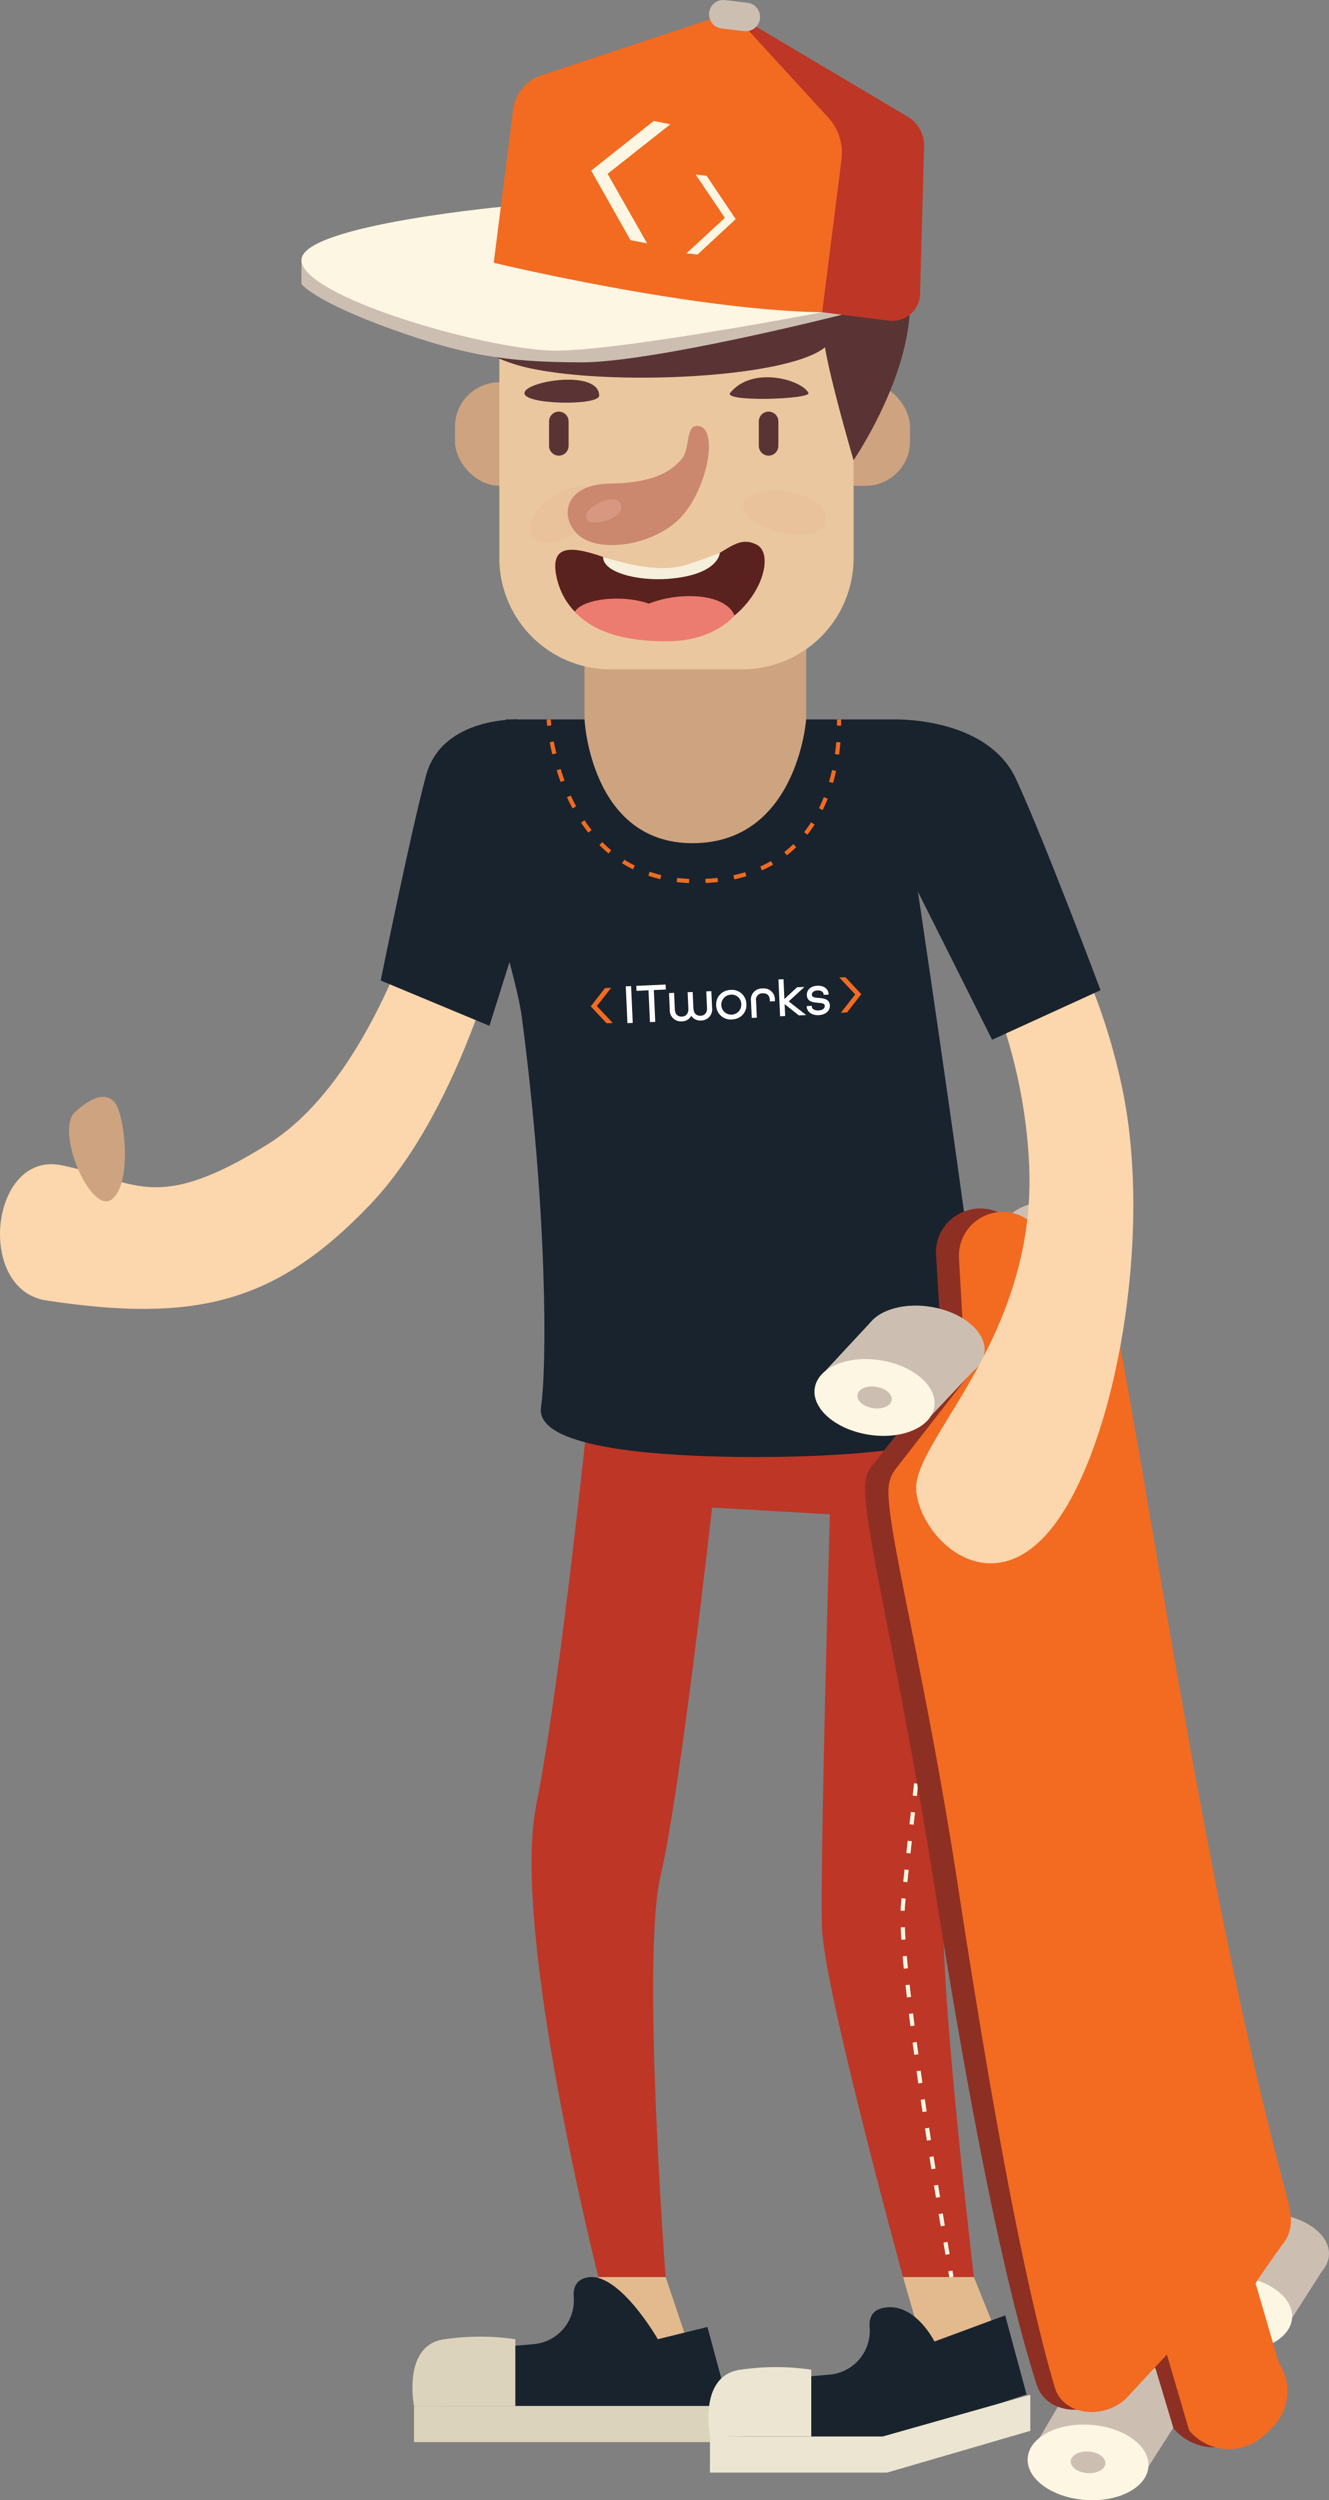 <svg id="Layer_1" data-name="Layer 1" xmlns="http://www.w3.org/2000/svg" width="270.724" height="509" viewBox="0 0 270.724 509"><rect x="0" y="0" width="270.724" height="509" fill="#808080" stroke="none"/><defs><style>.cls-1{fill:#e3ba8d;}.cls-2{fill:#be3626;}.cls-3{fill:#fcd6ac;}.cls-4{fill:#cea380;}.cls-5{fill:#ebc79f;}.cls-6{fill:#5a3434;}.cls-7{fill:#e9c29c;}.cls-8{fill:#5a221e;}.cls-9{fill:#f5efdb;}.cls-10{fill:#ec7c70;}.cls-11{fill:#cb886e;}.cls-12{fill:#d79781;}.cls-13{fill:#ccbfb2;}.cls-14{fill:#fdf6e2;}.cls-15{fill:#f26b21;}.cls-16,.cls-17,.cls-23,.cls-24{fill:none;stroke-miterlimit:10;stroke-width:0.849px;}.cls-16,.cls-17{stroke:#fdf6e2;}.cls-17{stroke-dasharray:2.522 3.363;}.cls-18{fill:#19232d;}.cls-19{fill:#8e2f23;}.cls-20{fill:#fff;}.cls-21{fill:#dcd3bc;}.cls-22{fill:#ece5d2;}.cls-23,.cls-24{stroke:#f26b21;}.cls-24{stroke-dasharray:2.501 3.335;}</style></defs><polygon class="cls-1" points="198.388 463.571 203.673 476.698 196.32 485.842 189.273 481.939 183.951 463.571 191.112 457.532 198.388 463.571"/><polygon class="cls-1" points="135.594 463.571 140.711 478.796 125.775 480.864 121.896 463.571 127.383 455.357 135.594 463.571"/><path class="cls-2" d="M184.718,325.693s-5.962,59.256-11.123,84.993S186.27,506.709,186.27,506.709h13.698s-4.977-65.231-1.022-81.776,10.483-74.882,10.483-74.882L233.426,351.43s-2.06,71.976-1.598,84.384,16.497,70.895,16.497,70.895h14.437s-8.081-67.868-5.845-78.708c4.551-22.06,5.624-74.12,6.993-88.235s-6.399-19.588-6.399-19.588Z" transform="translate(-64.374 -43.138)"/><path class="cls-3" d="M152.719,217.991s-10.226,43.307-33.664,58.01-27.428,7.295-42.203,4.356c-14.455-2.876-17.491,25.349-3.035,27.536,30.069,4.549,46.617.739,65.92-19.483s27.78-57.907,27.78-57.907Z" transform="translate(-64.374 -43.138)"/><path class="cls-4" d="M220.884,220.773l-26.589-3.217c-5.362,0-10.855-21.211-10.855-27.951V165.077c0-6.74,4.347-12.204,9.709-12.204h25.734c5.362,0,9.709,5.464,9.709,12.204v24.528C228.592,196.345,226.246,220.773,220.884,220.773Z" transform="translate(-64.374 -43.138)"/><rect class="cls-4" x="224.162" y="120.96" width="25.585" height="21.08" rx="9.058" transform="translate(409.536 219.862) rotate(180)"/><rect class="cls-4" x="157.055" y="120.96" width="25.585" height="21.08" rx="9.058" transform="translate(275.322 219.862) rotate(180)"/><path class="cls-5" d="M188.747,85.198h26.849A22.653,22.653,0,0,1,238.249,107.85v60.325a11.236,11.236,0,0,1-11.236,11.236H177.331a11.235,11.235,0,0,1-11.235-11.235V107.849A22.652,22.652,0,0,1,188.747,85.198Z" transform="translate(339.971 221.471) rotate(180)"/><path class="cls-6" d="M238.249,136.832s-4.596-15.626-5.821-22.979c-7.966,6.434-45.039,7.966-61.277,3.983S147.866,98.84,147.866,98.84s6.128-3.677,12.255-3.217a14.233,14.233,0,0,1-7.179-7.373s9.017,1.705,13.153.479,50.4-16.238,73.686-2.145S238.249,136.832,238.249,136.832Z" transform="translate(-64.374 -43.138)"/><path class="cls-6" d="M229.058,123.112c.744,1.339-17.488,1.919-15.932,0C217.568,117.632,227.526,120.354,229.058,123.112Z" transform="translate(-64.374 -43.138)"/><path class="cls-6" d="M186.43,123.675c.021,2.115-15.527,1.888-15.22-.563S186.376,118.328,186.43,123.675Z" transform="translate(-64.374 -43.138)"/><path class="cls-6" d="M220.939,135.9h0a1.992,1.992,0,0,0,1.992-1.992V128.93a1.992,1.992,0,0,0-1.992-1.992h0a1.992,1.992,0,0,0-1.992,1.992v4.979A1.992,1.992,0,0,0,220.939,135.9Z" transform="translate(-64.374 -43.138)"/><path class="cls-6" d="M178.209,135.9h0a1.992,1.992,0,0,0,1.992-1.992V128.93a1.992,1.992,0,0,0-1.992-1.992h0a1.992,1.992,0,0,0-1.992,1.992v4.979A1.992,1.992,0,0,0,178.209,135.9Z" transform="translate(-64.374 -43.138)"/><path class="cls-7" d="M232.428,149.692c-1.249,4.79-17.351,1.306-16.642-3.789S234.266,142.645,232.428,149.692Z" transform="translate(-64.374 -43.138)"/><path class="cls-7" d="M186.623,143.486c2.514,4.455-11.183,14.133-13.941,8.484S183.922,138.7,186.623,143.486Z" transform="translate(-64.374 -43.138)"/><path class="cls-8" d="M218.511,154.023c4.732,2.405-.891,17.932-16.391,19.101-16.215,1.223-23.054-5.314-24.465-12.969-1.989-10.793,13.096-1.118,18.795-.904C211.212,159.805,212.806,151.124,218.511,154.023Z" transform="translate(-64.374 -43.138)"/><path class="cls-9" d="M211.017,155.675s-2.19.94-6.761,2.428c-4.526,1.474-10.64.433-17.032-1.592-.023,3.22,7.128,4.929,13.184,4.478C210.844,160.212,211.017,155.675,211.017,155.675Z" transform="translate(-64.374 -43.138)"/><path class="cls-10" d="M214.004,168.446s-3.975,5.081-13.281,5.235c-9.303.156-15.595-2.029-19.259-6.013,1.674-2.669,9.651-3.551,15.096-1.633C202.196,163.705,212.008,163.671,214.004,168.446Z" transform="translate(-64.374 -43.138)"/><path class="cls-11" d="M206.468,129.843c4.592.257,1.88,13.709-3.974,19.19s-16.695,6.692-20.53,2.815-2.218-10.154,6.574-10.258,12.519-2.376,14.72-5.045C205.027,134.399,203.972,129.704,206.468,129.843Z" transform="translate(-64.374 -43.138)"/><path class="cls-12" d="M190.838,145.815c1.199,2.725-6.333,4.996-7.043,2.823S189.639,143.09,190.838,145.815Z" transform="translate(-64.374 -43.138)"/><path class="cls-13" d="M235.882,107.215s-38.517,9.748-53.242,9.694-23.214-1.267-38.451-6.74C128.41,104.5,125.78,100.977,125.78,100.977l.005-4.765,44.063,7.216,57.525.766Z" transform="translate(-64.374 -43.138)"/><path class="cls-14" d="M231.854,106.704s-42.928,8.222-55.208,7.805c-14.403-.49-50.405-10.964-50.861-18.298s42.933-11.19,42.933-11.19Z" transform="translate(-64.374 -43.138)"/><path class="cls-2" d="M231.854,106.704l13.594,1.722a5.636,5.636,0,0,0,6.343-5.436l.828-30.015a6.85,6.85,0,0,0-3.35-6.079L213.421,45.61Z" transform="translate(-64.374 -43.138)"/><path class="cls-15" d="M164.949,96.633s40.124,9.659,66.905,10.071l3.944-31.132a10.605,10.605,0,0,0-2.703-8.499L213.421,45.61,174.698,58.449a8.572,8.572,0,0,0-5.806,7.059Z" transform="translate(-64.374 -43.138)"/><path class="cls-13" d="M211.381,48.939l4.564.538a2.911,2.911,0,0,0,3.232-2.55h0a2.911,2.911,0,0,0-2.55-3.232l-4.564-.538a2.911,2.911,0,0,0-3.232,2.55h0A2.911,2.911,0,0,0,211.381,48.939Z" transform="translate(-64.374 -43.138)"/><polygon class="cls-14" points="131.821 49.55 128.427 48.887 120.432 34.736 133.165 24.631 136.559 25.294 123.772 35.389 131.821 49.55"/><polygon class="cls-14" points="141.702 35.537 143.945 35.798 149.865 44.608 142.084 51.829 139.841 51.569 147.657 44.352 141.702 35.537"/><path class="cls-16" d="M258.186,343.157s-.051.441-.145,1.261" transform="translate(-64.374 -43.138)"/><path class="cls-17" d="M257.656,347.754c-1.896,16.472-8.29,72.144-9.331,83.08-1.067,11.205,7.201,60.425,9.356,72.961" transform="translate(-64.374 -43.138)"/><path class="cls-16" d="M257.968,505.458c.141.812.218,1.25.218,1.25" transform="translate(-64.374 -43.138)"/><path class="cls-18" d="M183.44,189.606s1.232,25.193,21.99,25.193c21.341,0,23.162-25.193,23.162-25.193h17.511s19.762,129.832,19.302,140.015-40.551,10.401-54.285,10.062-37.745-1.862-36.539-10.062,1.351-39.417-3.934-79.589c-.943-7.168-7.221-27.222-8.341-32.935-4.623-23.586,5.21-27.491,5.21-27.491Z" transform="translate(-64.374 -43.138)"/><path class="cls-13" d="M282.093,288.049c-6.694-1.246-12.749,1.12-13.524,5.285s4.023,8.552,10.716,9.798,12.749-1.12,13.524-5.285S288.787,289.295,282.093,288.049Z" transform="translate(-64.374 -43.138)"/><polygon class="cls-13" points="227.803 256.357 219.551 266.521 195.31 262.008 204.195 250.197 227.803 256.357"/><path class="cls-14" d="M273.208,299.861c-6.694-1.246-12.749,1.12-13.524,5.285s4.023,8.551,10.716,9.797,12.749-1.12,13.524-5.285S279.902,301.107,273.208,299.861Z" transform="translate(-64.374 -43.138)"/><ellipse class="cls-13" cx="271.804" cy="307.402" rx="2.197" ry="3.53" transform="translate(-144.519 475.227) rotate(-79.456)"/><ellipse class="cls-13" cx="293.514" cy="531.699" rx="7.671" ry="12.329" transform="translate(-322.128 743.43) rotate(-85.912)"/><polygon class="cls-13" points="240.994 491.149 233.937 502.176 209.343 500.419 216.843 487.683 240.994 491.149"/><ellipse class="cls-14" cx="286.014" cy="544.435" rx="7.671" ry="12.329" transform="translate(-341.797 747.777) rotate(-85.912)"/><path class="cls-13" d="M286.17,542.244c-1.945-.139-3.592.729-3.678,1.94s1.42,2.304,3.365,2.443,3.591-.729,3.678-1.94S288.115,542.383,286.17,542.244Z" transform="translate(-64.374 -43.138)"/><ellipse class="cls-13" cx="322.788" cy="501.415" rx="7.671" ry="12.329" transform="translate(-264.733 744.504) rotate(-85.913)"/><polygon class="cls-13" points="270.267 460.864 263.211 471.892 238.616 470.134 246.117 457.398 270.267 460.864"/><ellipse class="cls-14" cx="315.287" cy="514.151" rx="7.671" ry="12.329" transform="translate(-284.403 748.851) rotate(-85.913)"/><path class="cls-13" d="M315.444,511.96c-1.945-.139-3.592.729-3.678,1.94s1.42,2.304,3.365,2.443,3.591-.729,3.678-1.939S317.389,512.099,315.444,511.96Z" transform="translate(-64.374 -43.138)"/><path class="cls-19" d="M290.679,530.646c-4.359,4.628-13.158,4.086-15.111-1.975-6.73-20.888-13.747-56.794-20.808-101.306-7.144-45.034-14.579-73.542-14.159-81.987a6.84,6.84,0,0,1,1.468-3.905l14.469-18.327-1.492-24.552a8.834,8.834,0,0,1,3.724-7.743h0a9.157,9.157,0,0,1,14.26,5.624l2.814,14.409h0c4.305-4.936,11.549-1.756,12.43,4.716,5.645,41.454,11.482,109.074,32.163,166.513,1.312,3.645,2.152,7.409-.127,10.536-5.355,7.347-5.944,8.456-5.944,8.456l7.549,22.633a10.405,10.405,0,0,1-1.541,13.55l-1.37,1.263a10.832,10.832,0,0,1-15.585-1.036l-4.649-15.457Z" transform="translate(-64.374 -43.138)"/><path class="cls-15" d="M294.091,531.087c-4.302,4.637-13.067,4.137-14.86-1.929-6.119-20.701-12.815-57.044-19.63-101.504-6.895-44.981-14.668-73.115-14.229-81.556a6.939,6.939,0,0,1,1.456-3.906l14.289-18.357-1.395-24.53a8.934,8.934,0,0,1,3.686-7.748h0a8.934,8.934,0,0,1,14.012,5.578l2.726,14.39h0c4.25-4.946,11.007-1.732,12.215,4.676,7.821,41.491,18.344,115.229,33.809,172.796,1.001,3.725,2.095,7.397-.156,10.529-5.29,7.358-5.873,8.467-5.873,8.467l4.7,16.098a10.534,10.534,0,0,1-1.556,13.545l-1.352,1.266a10.534,10.534,0,0,1-15.329-.989L302.077,522.48Z" transform="translate(-64.374 -43.138)"/><path class="cls-13" d="M253.909,309.181c-6.726-1.06-12.713,1.474-13.372,5.659s4.258,8.437,10.984,9.496,12.713-1.474,13.372-5.659S260.635,310.241,253.909,309.181Z" transform="translate(-64.374 -43.138)"/><polygon class="cls-13" points="199.697 277.586 189.656 288.236 166.818 280.501 177.271 269.264 199.697 277.586"/><path class="cls-14" d="M243.716,320.065c-6.726-1.06-12.713,1.474-13.372,5.659s4.258,8.437,10.984,9.496,12.713-1.474,13.372-5.659S250.442,321.125,243.716,320.065Z" transform="translate(-64.374 -43.138)"/><path class="cls-13" d="M242.864,325.473c-1.926-.303-3.64.422-3.829,1.62s1.22,2.416,3.146,2.72,3.64-.422,3.829-1.621S244.79,325.776,242.864,325.473Z" transform="translate(-64.374 -43.138)"/><rect class="cls-20" x="192.015" y="243.911" width="1.083" height="7.503" transform="translate(-75.339 -34.208) rotate(-2.583)"/><polygon class="cls-20" points="129.66 201.723 132.105 201.613 132.397 208.09 133.48 208.041 133.188 201.564 135.632 201.454 135.586 200.436 129.614 200.705 129.66 201.723"/><path class="cls-20" d="M208.395,248.294c.045,1-.43,1.597-1.302,1.636-.875.04-1.424-.525-1.468-1.511l-.15-3.327-1.028.046.15,3.327c.044.986-.446,1.597-1.314,1.637-.874.039-1.4-.512-1.446-1.512l-.15-3.327-1.029.046.15,3.327a2.278,2.278,0,0,0,2.464,2.44,2.177,2.177,0,0,0,1.915-1.137,2.193,2.193,0,0,0,2.007.96,2.277,2.277,0,0,0,2.233-2.652l-.15-3.327-1.029.046Z" transform="translate(-64.374 -43.138)"/><path class="cls-20" d="M213.206,244.665a3.275,3.275,0,0,0-1.627.498,2.903,2.903,0,0,0-1.314,2.65,2.946,2.946,0,0,0,3.212,2.87,3.477,3.477,0,0,0,.974-.183,2.879,2.879,0,0,0,1.964-2.965A2.945,2.945,0,0,0,213.206,244.665Zm2.171,2.917a2.037,2.037,0,1,1-2.127-1.944A1.949,1.949,0,0,1,215.377,247.582Z" transform="translate(-64.374 -43.138)"/><polygon class="cls-20" points="163.856 200.927 162.368 200.994 159.784 203.389 159.602 199.352 158.574 199.399 158.912 206.894 159.94 206.847 159.831 204.425 162.725 206.722 164.218 206.654 160.669 203.867 163.856 200.927"/><polygon class="cls-15" points="124.504 201.096 123.246 201.153 120.344 204.878 123.57 208.327 124.827 208.271 121.585 204.822 124.504 201.096"/><polygon class="cls-15" points="172.223 198.944 170.966 199 174.209 202.448 171.29 206.175 172.547 206.118 175.449 202.392 172.223 198.944"/><path class="cls-20" d="M219.683,244.375a2.26,2.26,0,0,0-2.329,2.583l.154,3.411,1.037-.047-.154-3.411a1.296,1.296,0,0,1,1.336-1.554c.918-.041,1.426.452,1.47,1.427l.01.227,1.026-.046-.01-.215A2.26,2.26,0,0,0,219.683,244.375Z" transform="translate(-64.374 -43.138)"/><path class="cls-20" d="M231.141,246.301c-.845-.071-1.363-.137-1.385-.609-.025-.541.411-.885,1.165-.919.684-.031,1.179.277,1.232.766l.015.134,1.004-.045-.01-.147c-.071-1.053-.994-1.722-2.295-1.663-1.325.06-2.183.832-2.134,1.921.062,1.368,1.293,1.468,2.282,1.549.839.068,1.354.134,1.375.605.025.562-.459.921-1.296.959-.78.035-1.3-.273-1.355-.803l-.014-.135-1.03.046.012.148c.087,1.078,1.067,1.761,2.44,1.699,1.389-.063,2.325-.869,2.276-1.961C233.363,246.485,232.13,246.382,231.141,246.301Z" transform="translate(-64.374 -43.138)"/><path class="cls-18" d="M169.852,189.606s-15.472-.543-18.689,11.406-9.238,41.745-9.238,41.745l22.15,9.226,12.069-38.358Z" transform="translate(-64.374 -43.138)"/><path class="cls-18" d="M208.482,516.878l4.35,16.085H154.981v-11.03l17.995-1.554a8.952,8.952,0,0,0,8.277-9.507c-.171-1.937.428-3.573,2.653-4.062,6.472-1.422,14.47,12.555,14.47,12.555Z" transform="translate(-64.374 -43.138)"/><rect class="cls-21" x="84.341" y="489.825" width="64.117" height="7.353"/><path class="cls-21" d="M148.715,532.963s-2.477-12.489,6.265-13.598a49.504,49.504,0,0,1,14.372,0v13.598Z" transform="translate(-64.374 -43.138)"/><path class="cls-18" d="M269.135,514.512l4.35,16.085-29.112,9.719L215.26,539.168v-11.03l17.995-1.554a8.952,8.952,0,0,0,8.277-9.507c-.172-1.937.428-3.574,2.653-4.062,6.472-1.422,10.541,6.821,10.541,6.821Z" transform="translate(-64.374 -43.138)"/><polygon class="cls-22" points="209.878 487.528 209.878 494.881 180.694 503.383 144.621 503.383 144.621 496.03 179.812 496.03 209.878 487.528"/><path class="cls-22" d="M208.995,539.168s-2.477-12.49,6.265-13.598a49.499,49.499,0,0,1,14.372,0v13.598Z" transform="translate(-64.374 -43.138)"/><path class="cls-3" d="M252.996,220.773s19.521,24.358,21.029,59.745-24.01,56.069-23.01,66.179,15.577,23.439,28.114,6.894,20.154-58.948,13.851-88.906c-8.273-39.317-31.774-59.998-31.774-59.998Z" transform="translate(-64.374 -43.138)"/><path class="cls-18" d="M246.102,189.606s19.302-.786,25.277,12.204,17.18,42.919,17.18,42.919L266.475,254.816l-22.943-45.75Z" transform="translate(-64.374 -43.138)"/><path class="cls-4" d="M79.713,269.468c-4.291,3.8,3.206,21.11,7.447,17.84s2.624-17.462.55-19.778S82.6,266.912,79.713,269.468Z" transform="translate(-64.374 -43.138)"/><path class="cls-23" d="M176.143,189.606s.027.457.12,1.264" transform="translate(-64.374 -43.138)"/><path class="cls-24" d="M176.769,194.162c1.744,9.233,8.154,29.211,30.921,28.339,24.028-.92,27.222-22.073,27.575-29.963" transform="translate(-64.374 -43.138)"/><path class="cls-23" d="M235.305,190.875c.001-.81-.028-1.269-.028-1.269" transform="translate(-64.374 -43.138)"/></svg>